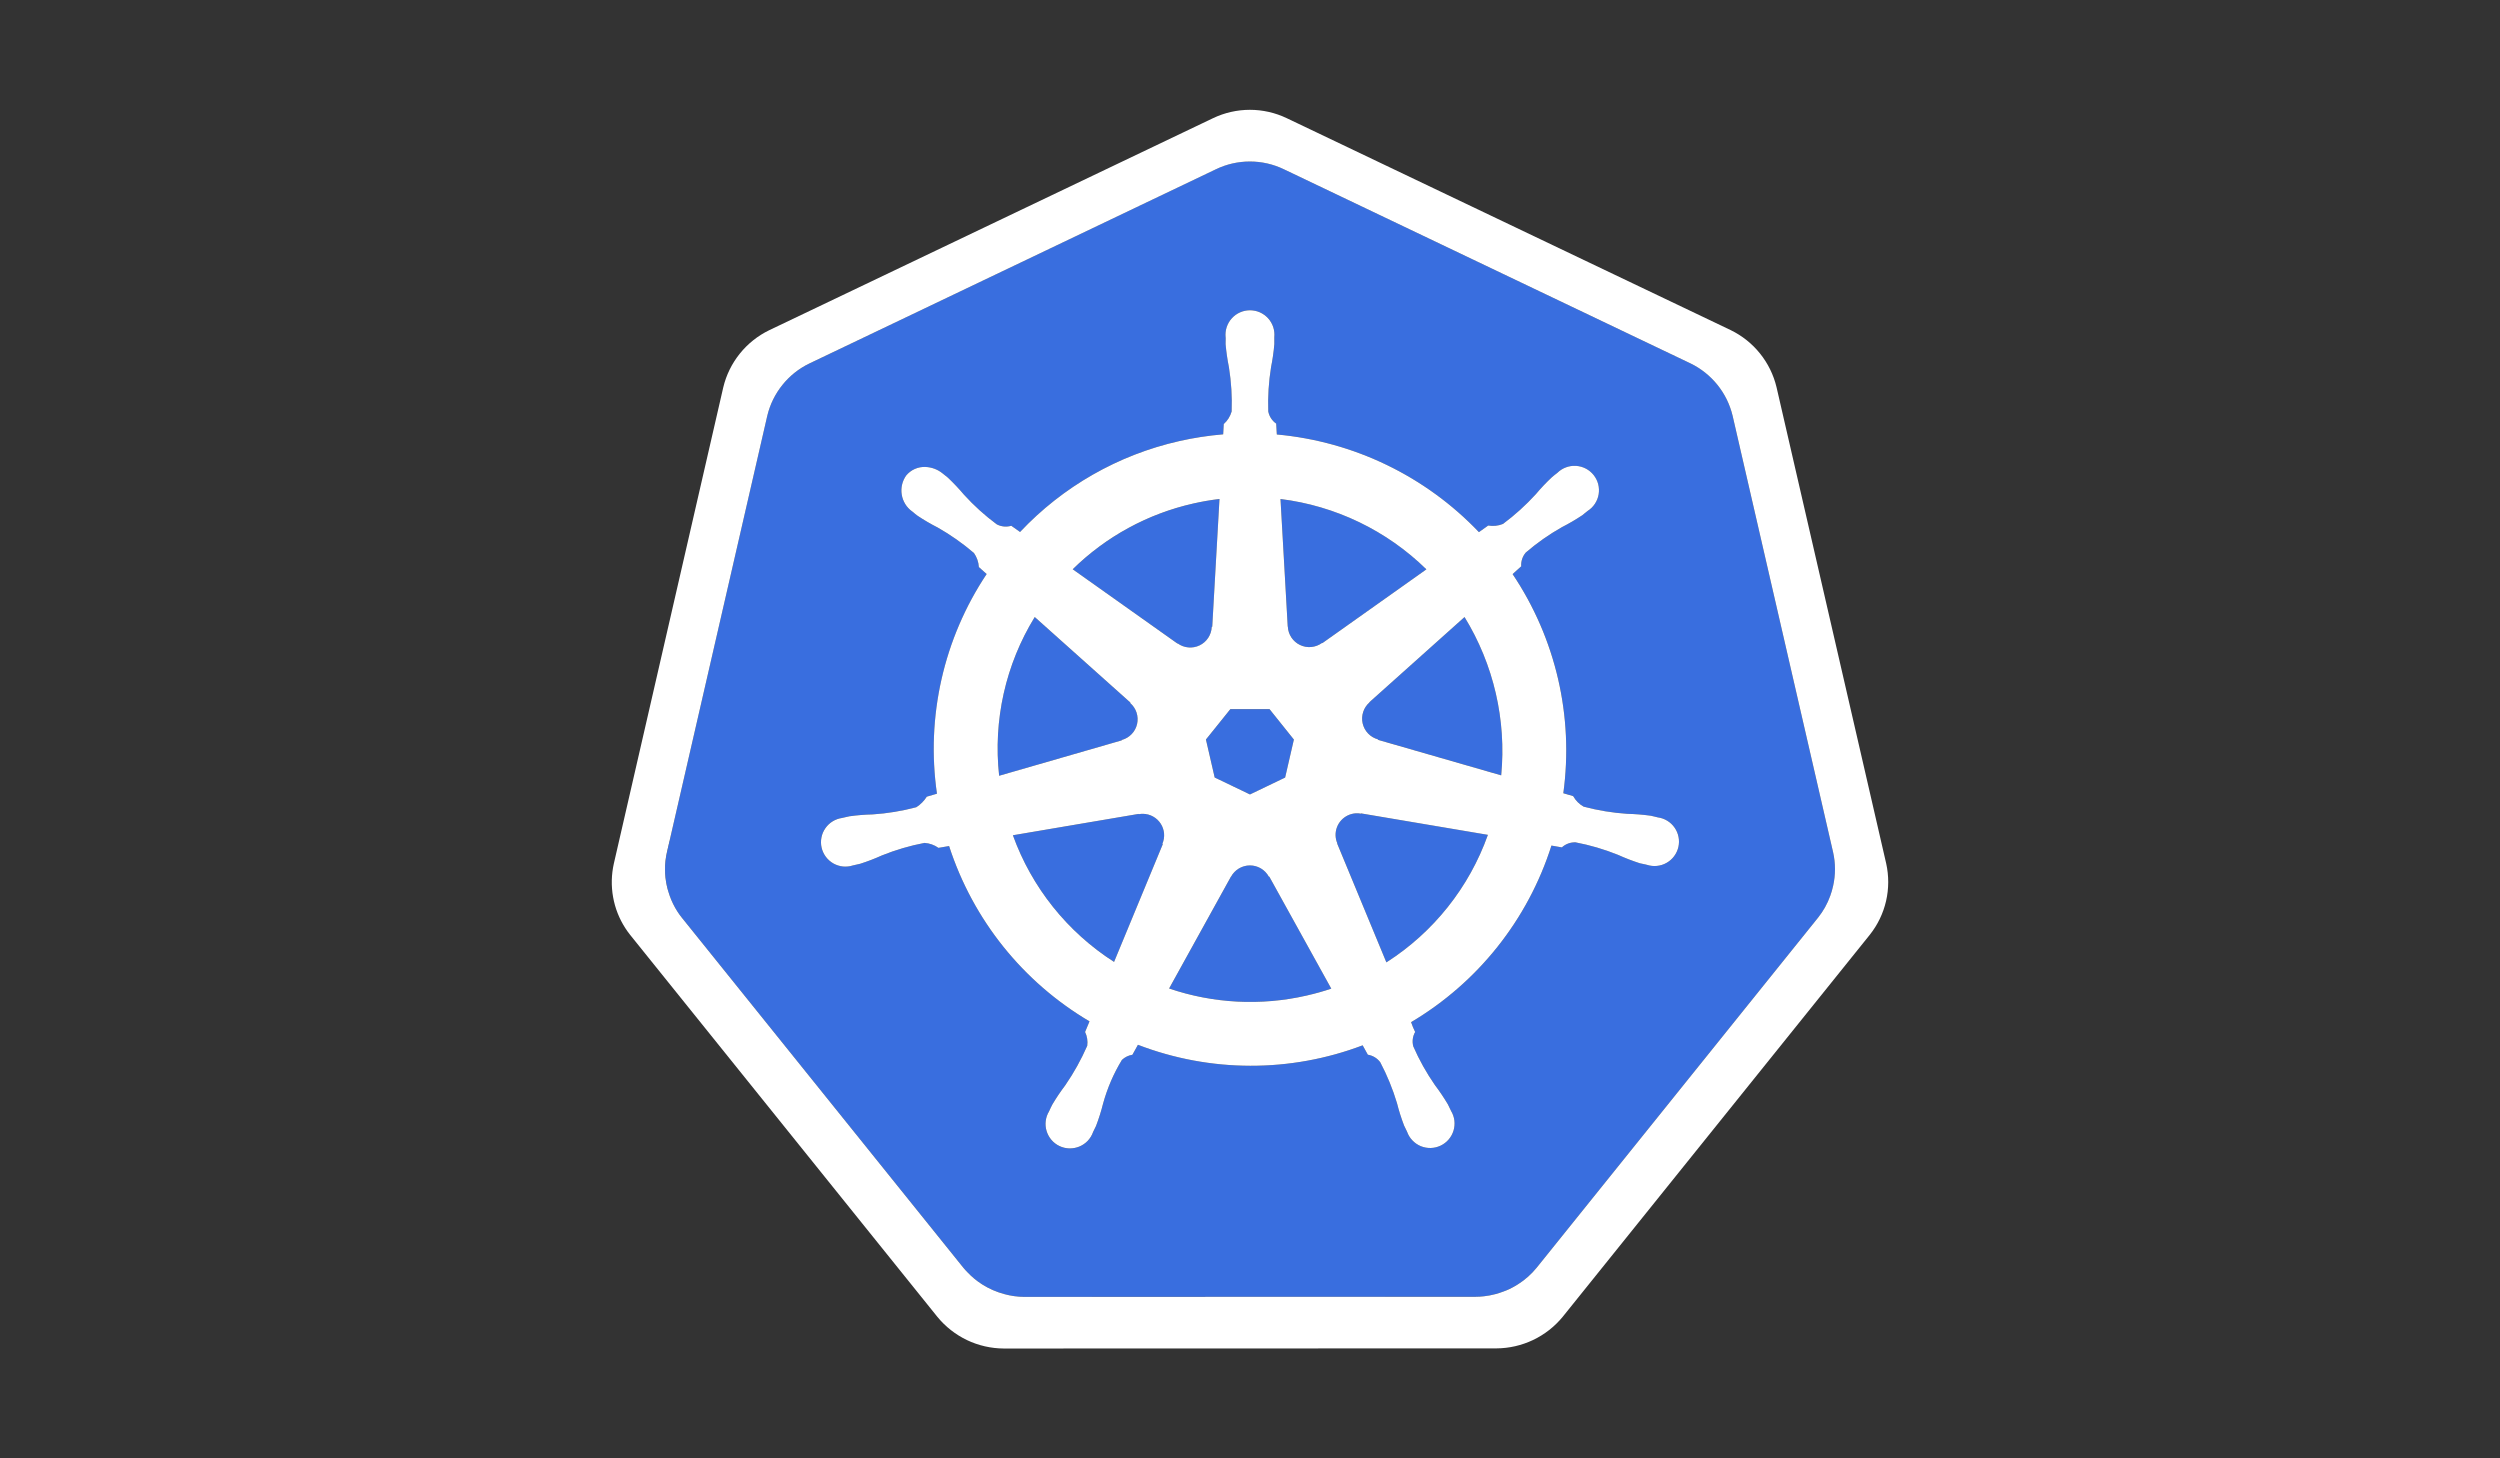 <svg width="96" height="56" viewBox="0 0 96 56" fill="none" xmlns="http://www.w3.org/2000/svg">
    <rect x="0" y="0" width="96" height="56" fill="#333333" stroke="none"/>
    <path d="M24.267 32.301H26.619V34.17H24.267L24.267 32.301Z" fill="black"/>
    <path d="M52.258 31.245C52.196 31.233 52.132 31.228 52.069 31.231C51.959 31.236 51.852 31.264 51.753 31.313C51.562 31.405 51.413 31.568 51.339 31.767C51.264 31.966 51.27 32.186 51.353 32.382L51.348 32.39L53.237 36.955C55.045 35.801 56.416 34.078 57.135 32.057L52.267 31.236L52.258 31.245ZM44.682 31.891C44.642 31.711 44.541 31.55 44.398 31.434C44.255 31.318 44.077 31.253 43.892 31.25C43.837 31.249 43.783 31.254 43.73 31.265L43.721 31.255L38.895 32.074C39.62 34.078 40.986 35.788 42.781 36.936L44.651 32.417L44.637 32.399C44.706 32.239 44.722 32.061 44.682 31.891ZM48.725 33.664C48.654 33.532 48.549 33.423 48.421 33.346C48.293 33.27 48.147 33.23 47.998 33.23C47.849 33.23 47.702 33.27 47.574 33.347C47.447 33.424 47.342 33.534 47.272 33.666H47.268L44.895 37.958C46.594 38.536 48.421 38.63 50.171 38.229C50.495 38.155 50.812 38.067 51.122 37.964L48.742 33.664H48.725ZM56.238 23.695L52.587 26.963L52.588 26.974C52.476 27.072 52.393 27.198 52.347 27.34C52.301 27.482 52.294 27.633 52.327 27.779C52.36 27.924 52.432 28.057 52.535 28.165C52.638 28.273 52.768 28.351 52.912 28.39L52.917 28.41L57.647 29.773C57.851 27.647 57.357 25.514 56.238 23.695ZM49.454 24.061C49.461 24.21 49.508 24.354 49.59 24.478C49.672 24.602 49.787 24.702 49.921 24.767C50.055 24.831 50.205 24.858 50.353 24.845C50.502 24.831 50.644 24.778 50.764 24.69L50.779 24.696L54.774 21.863C53.253 20.373 51.285 19.424 49.172 19.162L49.45 24.059L49.454 24.061ZM45.222 24.708C45.343 24.796 45.485 24.849 45.633 24.862C45.782 24.876 45.931 24.849 46.065 24.784C46.2 24.719 46.314 24.619 46.396 24.494C46.477 24.37 46.524 24.226 46.531 24.077L46.551 24.067L46.828 19.162C46.493 19.202 46.16 19.259 45.831 19.334C44.08 19.727 42.473 20.603 41.193 21.861L45.215 24.712L45.222 24.708ZM43.078 28.414C43.222 28.375 43.353 28.297 43.456 28.19C43.559 28.082 43.632 27.948 43.665 27.803C43.698 27.657 43.691 27.506 43.645 27.364C43.599 27.222 43.515 27.095 43.402 26.997L43.406 26.978L39.734 23.694C38.614 25.517 38.133 27.662 38.368 29.789L43.075 28.43L43.078 28.414ZM46.645 29.857L48 30.508L49.35 29.858L49.685 28.4L48.751 27.232H47.247L46.309 28.398L46.645 29.857Z" fill="#396EDF"/>
    <path d="M70.392 32.73L66.532 15.964C66.428 15.53 66.229 15.125 65.95 14.777C65.671 14.43 65.318 14.148 64.916 13.954L49.292 6.494C48.887 6.301 48.444 6.201 47.996 6.201C47.547 6.201 47.104 6.301 46.699 6.494L31.078 13.958C30.677 14.152 30.324 14.433 30.044 14.781C29.765 15.129 29.566 15.534 29.462 15.968L25.609 32.733C25.514 33.157 25.513 33.596 25.608 34.02C25.636 34.149 25.672 34.276 25.717 34.401C25.792 34.613 25.892 34.816 26.014 35.005C26.067 35.086 26.123 35.164 26.184 35.24L36.996 48.684C37.043 48.742 37.096 48.796 37.147 48.85C37.317 49.031 37.508 49.189 37.717 49.322C37.982 49.489 38.27 49.614 38.572 49.694C38.819 49.762 39.075 49.797 39.331 49.799H39.5L56.671 49.795C56.775 49.794 56.88 49.788 56.983 49.777C57.132 49.76 57.279 49.732 57.424 49.693C57.528 49.665 57.63 49.633 57.73 49.595C57.808 49.566 57.886 49.534 57.961 49.498C58.074 49.445 58.184 49.384 58.289 49.317C58.561 49.146 58.803 48.931 59.006 48.682L59.336 48.272L69.815 35.236C70.016 34.984 70.174 34.701 70.283 34.398C70.328 34.273 70.365 34.145 70.393 34.016C70.488 33.592 70.487 33.152 70.392 32.729V32.73ZM54.187 39.25C54.23 39.379 54.282 39.505 54.342 39.628C54.246 39.795 54.221 39.993 54.27 40.179C54.497 40.7 54.775 41.197 55.099 41.664C55.28 41.902 55.447 42.151 55.6 42.409C55.638 42.479 55.687 42.587 55.722 42.661C55.79 42.773 55.833 42.898 55.849 43.029C55.865 43.159 55.854 43.291 55.816 43.416C55.778 43.542 55.714 43.658 55.628 43.757C55.542 43.857 55.437 43.937 55.318 43.993C55.2 44.049 55.071 44.08 54.94 44.083C54.808 44.086 54.678 44.062 54.557 44.011C54.436 43.961 54.326 43.886 54.236 43.791C54.146 43.696 54.076 43.583 54.032 43.46C53.996 43.386 53.947 43.289 53.916 43.22C53.809 42.94 53.719 42.654 53.645 42.363C53.483 41.819 53.268 41.293 53.004 40.791C52.889 40.636 52.718 40.532 52.527 40.501C52.496 40.45 52.385 40.247 52.326 40.142C49.545 41.195 46.473 41.187 43.697 40.119L43.486 40.503C43.334 40.526 43.194 40.595 43.083 40.699C42.764 41.222 42.52 41.788 42.359 42.379C42.285 42.67 42.195 42.956 42.089 43.236C42.059 43.305 42.009 43.401 41.973 43.474V43.476L41.971 43.478C41.927 43.601 41.858 43.714 41.767 43.809C41.677 43.904 41.568 43.98 41.446 44.03C41.325 44.08 41.195 44.104 41.063 44.101C40.932 44.097 40.803 44.067 40.685 44.01C40.566 43.954 40.461 43.874 40.375 43.774C40.289 43.675 40.226 43.558 40.188 43.432C40.15 43.307 40.139 43.175 40.156 43.044C40.172 42.914 40.216 42.789 40.283 42.676C40.319 42.602 40.366 42.495 40.403 42.425C40.556 42.166 40.723 41.917 40.904 41.678C41.234 41.199 41.518 40.689 41.751 40.157C41.776 39.976 41.746 39.792 41.667 39.628L41.837 39.22C39.278 37.71 37.36 35.315 36.445 32.488L36.038 32.557C35.88 32.445 35.694 32.379 35.5 32.368C34.943 32.474 34.397 32.635 33.871 32.847C33.597 32.97 33.317 33.078 33.031 33.169C32.964 33.187 32.866 33.206 32.789 33.223C32.783 33.225 32.778 33.228 32.771 33.229L32.757 33.23C32.633 33.271 32.501 33.286 32.371 33.273C32.241 33.26 32.115 33.221 32.002 33.156C31.888 33.092 31.788 33.005 31.71 32.9C31.632 32.795 31.577 32.675 31.548 32.547C31.519 32.42 31.517 32.288 31.542 32.16C31.567 32.031 31.619 31.91 31.693 31.802C31.768 31.695 31.865 31.605 31.976 31.537C32.088 31.469 32.213 31.425 32.342 31.409L32.355 31.405L32.364 31.403C32.442 31.384 32.542 31.358 32.613 31.345C32.911 31.303 33.21 31.279 33.51 31.273C34.077 31.235 34.638 31.143 35.186 30.997C35.349 30.894 35.486 30.755 35.588 30.592L35.98 30.478C35.555 27.527 36.235 24.523 37.888 22.043L37.588 21.776C37.577 21.581 37.512 21.394 37.4 21.236C36.969 20.865 36.504 20.538 36.01 20.259C35.743 20.122 35.484 19.971 35.234 19.805C35.178 19.763 35.102 19.699 35.041 19.649L35.027 19.64C34.814 19.487 34.67 19.256 34.627 18.998C34.584 18.739 34.645 18.475 34.797 18.261C34.886 18.151 35.001 18.064 35.13 18.007C35.259 17.95 35.401 17.924 35.542 17.931C35.78 17.942 36.008 18.028 36.194 18.177C36.257 18.227 36.344 18.294 36.401 18.343C36.619 18.548 36.824 18.767 37.017 18.996C37.399 19.416 37.822 19.797 38.278 20.135C38.449 20.225 38.648 20.244 38.833 20.189C38.887 20.229 39.067 20.358 39.17 20.429C40.814 18.682 42.941 17.467 45.28 16.939C45.837 16.812 46.402 16.725 46.971 16.678L46.993 16.283C47.138 16.154 47.243 15.986 47.296 15.8C47.317 15.232 47.282 14.664 47.192 14.104C47.133 13.81 47.09 13.513 47.065 13.214C47.062 13.146 47.066 13.053 47.067 12.975C47.067 12.966 47.065 12.957 47.065 12.949C47.051 12.818 47.065 12.686 47.106 12.561C47.147 12.436 47.214 12.321 47.302 12.223C47.39 12.126 47.497 12.048 47.617 11.995C47.738 11.941 47.868 11.913 47.999 11.913C48.13 11.913 48.261 11.941 48.381 11.994C48.501 12.047 48.608 12.125 48.697 12.223C48.785 12.32 48.852 12.435 48.893 12.56C48.934 12.685 48.948 12.817 48.935 12.948C48.935 13.03 48.94 13.139 48.937 13.214C48.911 13.512 48.868 13.809 48.808 14.103C48.718 14.663 48.683 15.232 48.702 15.799C48.739 15.989 48.849 16.157 49.008 16.267C49.011 16.334 49.022 16.56 49.031 16.684C51.986 16.953 54.744 18.285 56.792 20.434L57.148 20.18C57.339 20.213 57.535 20.191 57.715 20.118C58.171 19.78 58.593 19.398 58.975 18.978C59.169 18.748 59.375 18.53 59.593 18.324C59.651 18.275 59.738 18.209 59.8 18.159C59.894 18.066 60.006 17.995 60.13 17.948C60.253 17.902 60.385 17.882 60.516 17.89C60.648 17.898 60.776 17.933 60.893 17.994C61.01 18.055 61.113 18.139 61.195 18.242C61.277 18.345 61.337 18.465 61.37 18.592C61.403 18.72 61.409 18.853 61.387 18.983C61.366 19.113 61.317 19.237 61.244 19.347C61.171 19.457 61.076 19.55 60.965 19.621C60.903 19.672 60.82 19.742 60.759 19.787C60.509 19.953 60.25 20.104 59.982 20.24C59.488 20.52 59.023 20.847 58.592 21.217C58.466 21.364 58.403 21.554 58.416 21.747C58.364 21.795 58.182 21.957 58.085 22.044C59.743 24.516 60.436 27.511 60.033 30.459L60.41 30.569C60.504 30.739 60.644 30.88 60.813 30.975C61.362 31.121 61.923 31.214 62.49 31.251C62.79 31.258 63.089 31.282 63.386 31.323C63.465 31.337 63.579 31.369 63.659 31.387C63.788 31.404 63.913 31.448 64.024 31.516C64.136 31.584 64.232 31.674 64.306 31.782C64.381 31.889 64.432 32.01 64.457 32.139C64.482 32.267 64.48 32.399 64.45 32.526C64.421 32.653 64.366 32.773 64.288 32.878C64.21 32.983 64.111 33.07 63.997 33.134C63.884 33.198 63.758 33.238 63.628 33.251C63.498 33.264 63.367 33.249 63.243 33.209L63.229 33.207C63.223 33.205 63.217 33.202 63.211 33.201C63.134 33.184 63.037 33.167 62.97 33.149C62.684 33.057 62.404 32.949 62.131 32.825C61.604 32.613 61.058 32.452 60.5 32.346C60.306 32.339 60.119 32.409 59.976 32.54C59.843 32.514 59.71 32.491 59.577 32.47C58.672 35.315 56.754 37.728 54.187 39.25Z" fill="#396EDF"/>
    <path d="M72.43 33.16L68.219 14.869C68.106 14.395 67.889 13.953 67.584 13.574C67.279 13.194 66.894 12.888 66.456 12.675L49.411 4.538C48.969 4.327 48.486 4.217 47.996 4.217C47.506 4.217 47.023 4.327 46.581 4.538L29.538 12.68C29.1 12.892 28.715 13.199 28.41 13.578C28.105 13.957 27.887 14.399 27.774 14.872L23.571 33.164C23.477 33.586 23.467 34.022 23.543 34.448C23.618 34.873 23.778 35.279 24.013 35.642C24.07 35.731 24.132 35.817 24.198 35.9L35.995 50.567C36.304 50.945 36.693 51.249 37.133 51.46C37.574 51.67 38.055 51.78 38.543 51.783L57.46 51.778C57.948 51.776 58.429 51.665 58.87 51.456C59.31 51.246 59.699 50.942 60.008 50.565L71.801 35.895C72.103 35.515 72.316 35.072 72.425 34.599C72.534 34.126 72.535 33.634 72.43 33.16L72.43 33.16ZM70.392 34.017C70.364 34.146 70.327 34.274 70.282 34.398C70.173 34.702 70.015 34.985 69.814 35.237L59.335 48.273L59.006 48.682C58.803 48.932 58.561 49.146 58.288 49.318C58.183 49.385 58.074 49.446 57.962 49.5C57.886 49.535 57.809 49.567 57.73 49.595C57.63 49.633 57.528 49.666 57.424 49.694C57.279 49.733 57.132 49.761 56.983 49.777C56.879 49.789 56.775 49.795 56.671 49.796L39.499 49.8H39.331C39.075 49.798 38.819 49.763 38.572 49.695C38.27 49.615 37.982 49.49 37.718 49.323C37.508 49.19 37.317 49.032 37.147 48.851C37.095 48.797 37.043 48.743 36.996 48.685L26.184 35.241C26.123 35.166 26.067 35.087 26.014 35.005C25.892 34.816 25.792 34.613 25.717 34.401C25.672 34.277 25.636 34.15 25.608 34.02C25.514 33.597 25.514 33.157 25.609 32.733L29.463 15.968C29.566 15.534 29.765 15.129 30.045 14.781C30.324 14.433 30.677 14.152 31.079 13.958L46.699 6.496C47.104 6.302 47.547 6.202 47.996 6.202C48.445 6.202 48.888 6.302 49.293 6.496L64.916 13.955C65.317 14.15 65.67 14.431 65.95 14.779C66.229 15.126 66.428 15.531 66.532 15.965L70.392 32.731C70.487 33.154 70.487 33.594 70.392 34.017V34.017Z" fill="white"/>
    <path d="M63.658 31.387C63.578 31.369 63.464 31.337 63.386 31.323C63.089 31.282 62.789 31.258 62.489 31.251C61.923 31.213 61.361 31.121 60.812 30.975C60.643 30.88 60.503 30.739 60.409 30.57L60.032 30.46C60.435 27.511 59.742 24.516 58.084 22.045C58.181 21.957 58.364 21.795 58.415 21.747C58.402 21.554 58.465 21.364 58.591 21.217C59.022 20.847 59.487 20.52 59.981 20.241C60.249 20.105 60.508 19.953 60.758 19.787C60.819 19.742 60.901 19.672 60.964 19.621C61.076 19.55 61.171 19.457 61.244 19.347C61.317 19.237 61.366 19.113 61.388 18.983C61.409 18.853 61.404 18.72 61.371 18.592C61.338 18.464 61.278 18.345 61.196 18.242C61.114 18.139 61.011 18.054 60.894 17.993C60.776 17.932 60.648 17.897 60.516 17.889C60.385 17.881 60.253 17.901 60.129 17.948C60.006 17.994 59.894 18.066 59.8 18.159C59.736 18.209 59.649 18.275 59.593 18.325C59.374 18.53 59.168 18.748 58.975 18.978C58.592 19.398 58.17 19.78 57.714 20.119C57.535 20.192 57.338 20.213 57.147 20.18L56.791 20.434C54.743 18.285 51.986 16.953 49.03 16.684C49.021 16.56 49.01 16.335 49.007 16.267C48.848 16.157 48.739 15.989 48.702 15.799C48.682 15.232 48.718 14.663 48.808 14.102C48.867 13.809 48.91 13.512 48.935 13.214C48.938 13.139 48.934 13.03 48.934 12.948C48.947 12.817 48.933 12.685 48.892 12.56C48.851 12.435 48.784 12.32 48.696 12.223C48.608 12.126 48.5 12.048 48.38 11.994C48.26 11.941 48.13 11.914 47.998 11.914C47.867 11.914 47.737 11.941 47.617 11.995C47.496 12.048 47.389 12.126 47.301 12.224C47.213 12.321 47.146 12.436 47.105 12.561C47.064 12.686 47.05 12.818 47.063 12.949C47.063 12.958 47.066 12.966 47.066 12.975C47.065 13.052 47.061 13.147 47.063 13.215C47.089 13.513 47.132 13.81 47.191 14.104C47.281 14.665 47.316 15.232 47.295 15.8C47.242 15.986 47.137 16.154 46.992 16.283L46.97 16.678C46.401 16.726 45.836 16.812 45.279 16.939C42.941 17.467 40.813 18.682 39.17 20.428C39.056 20.35 38.944 20.271 38.833 20.189C38.648 20.245 38.448 20.225 38.277 20.135C37.821 19.798 37.399 19.416 37.017 18.996C36.824 18.767 36.618 18.549 36.401 18.343C36.344 18.294 36.257 18.227 36.194 18.177C36.008 18.027 35.78 17.941 35.541 17.931C35.4 17.924 35.259 17.95 35.13 18.007C35 18.064 34.886 18.151 34.796 18.261C34.645 18.474 34.584 18.739 34.627 18.997C34.67 19.256 34.813 19.487 35.026 19.639L35.041 19.649C35.102 19.7 35.177 19.764 35.234 19.805C35.483 19.971 35.742 20.122 36.009 20.258C36.503 20.538 36.969 20.866 37.4 21.236C37.511 21.395 37.577 21.582 37.588 21.776L37.887 22.043C36.234 24.524 35.554 27.528 35.979 30.478L35.588 30.592C35.486 30.755 35.348 30.894 35.186 30.997C34.637 31.143 34.076 31.236 33.51 31.273C33.21 31.28 32.91 31.304 32.613 31.346C32.541 31.359 32.441 31.384 32.363 31.403L32.355 31.405L32.341 31.409C32.212 31.426 32.087 31.47 31.976 31.538C31.864 31.606 31.768 31.696 31.694 31.804C31.619 31.911 31.567 32.032 31.543 32.161C31.518 32.289 31.52 32.421 31.549 32.548C31.578 32.676 31.633 32.795 31.711 32.9C31.789 33.005 31.888 33.092 32.002 33.157C32.116 33.221 32.242 33.261 32.372 33.274C32.502 33.286 32.633 33.272 32.757 33.231L32.771 33.229C32.777 33.228 32.782 33.224 32.789 33.224C32.866 33.206 32.963 33.187 33.031 33.169C33.316 33.078 33.596 32.971 33.869 32.847C34.396 32.635 34.942 32.474 35.5 32.368C35.693 32.38 35.879 32.446 36.037 32.558L36.445 32.488C37.36 35.315 39.278 37.71 41.837 39.22L41.667 39.628C41.746 39.792 41.775 39.976 41.75 40.157C41.517 40.69 41.234 41.199 40.904 41.678C40.723 41.917 40.555 42.166 40.403 42.425C40.365 42.495 40.318 42.603 40.283 42.677C40.215 42.789 40.172 42.914 40.156 43.044C40.139 43.174 40.151 43.306 40.189 43.432C40.227 43.557 40.29 43.673 40.376 43.773C40.461 43.872 40.566 43.953 40.685 44.009C40.803 44.065 40.932 44.096 41.063 44.099C41.194 44.102 41.325 44.078 41.446 44.028C41.567 43.978 41.676 43.904 41.767 43.809C41.857 43.714 41.927 43.601 41.971 43.478L41.972 43.476V43.474C42.008 43.401 42.058 43.305 42.088 43.236C42.195 42.956 42.285 42.67 42.358 42.379C42.52 41.788 42.763 41.223 43.082 40.7C43.194 40.595 43.334 40.526 43.485 40.503L43.697 40.12C46.473 41.187 49.545 41.195 52.326 40.141C52.385 40.247 52.496 40.45 52.525 40.501C52.716 40.532 52.888 40.636 53.002 40.791C53.267 41.293 53.482 41.82 53.645 42.363C53.718 42.654 53.809 42.94 53.916 43.22C53.946 43.289 53.996 43.387 54.032 43.46C54.076 43.584 54.145 43.696 54.236 43.791C54.326 43.886 54.435 43.961 54.556 44.012C54.678 44.062 54.808 44.086 54.939 44.083C55.07 44.08 55.199 44.049 55.318 43.993C55.436 43.937 55.542 43.857 55.627 43.758C55.713 43.658 55.777 43.542 55.815 43.417C55.853 43.291 55.865 43.159 55.849 43.029C55.833 42.899 55.789 42.773 55.722 42.661C55.686 42.587 55.637 42.479 55.6 42.409C55.447 42.151 55.28 41.903 55.099 41.664C54.775 41.197 54.497 40.7 54.27 40.179C54.221 39.993 54.246 39.795 54.342 39.628C54.282 39.506 54.23 39.38 54.186 39.251C56.753 37.728 58.672 35.315 59.576 32.47C59.697 32.489 59.907 32.526 59.976 32.54C60.118 32.409 60.306 32.34 60.499 32.346C61.056 32.452 61.603 32.613 62.129 32.825C62.403 32.949 62.683 33.057 62.968 33.149C63.036 33.167 63.132 33.184 63.21 33.201C63.216 33.203 63.222 33.206 63.228 33.207L63.242 33.209C63.366 33.25 63.497 33.264 63.627 33.251C63.757 33.238 63.883 33.199 63.996 33.134C64.11 33.07 64.209 32.983 64.287 32.878C64.365 32.773 64.42 32.654 64.45 32.526C64.479 32.399 64.481 32.267 64.456 32.139C64.431 32.011 64.38 31.889 64.305 31.782C64.231 31.675 64.135 31.584 64.023 31.516C63.912 31.448 63.787 31.404 63.658 31.387ZM54.773 21.863L50.778 24.696L50.764 24.69C50.643 24.778 50.501 24.831 50.353 24.845C50.204 24.859 50.055 24.832 49.92 24.767C49.786 24.703 49.672 24.603 49.589 24.479C49.507 24.354 49.46 24.21 49.453 24.061L49.449 24.059L49.171 19.162C51.284 19.424 53.252 20.373 54.773 21.863ZM47.246 27.231H48.75L49.685 28.399L49.349 29.858L47.999 30.507L46.644 29.856L46.308 28.398L47.246 27.231ZM45.831 19.333C46.16 19.259 46.493 19.201 46.828 19.161L46.55 24.066L46.53 24.075C46.524 24.224 46.477 24.369 46.395 24.493C46.313 24.618 46.199 24.718 46.065 24.782C45.931 24.847 45.781 24.874 45.633 24.861C45.484 24.848 45.342 24.794 45.222 24.707L45.214 24.712L41.192 21.86C42.472 20.602 44.079 19.727 45.831 19.333ZM39.734 23.694L43.406 26.978L43.402 26.998C43.514 27.096 43.598 27.222 43.644 27.364C43.69 27.506 43.697 27.658 43.664 27.803C43.631 27.948 43.559 28.082 43.455 28.19C43.352 28.297 43.222 28.375 43.078 28.414L43.074 28.43L38.367 29.789C38.133 27.662 38.613 25.517 39.734 23.694ZM44.65 32.418L42.78 36.937C40.985 35.788 39.619 34.079 38.895 32.074L43.721 31.255L43.729 31.265C43.782 31.255 43.837 31.25 43.891 31.251C44.026 31.253 44.159 31.288 44.277 31.354C44.396 31.419 44.496 31.513 44.57 31.627C44.644 31.74 44.688 31.87 44.7 32.005C44.711 32.14 44.689 32.275 44.636 32.4L44.65 32.418ZM50.17 38.23C48.42 38.631 46.593 38.537 44.894 37.958L47.267 33.666H47.271C47.342 33.535 47.447 33.426 47.574 33.349C47.702 33.273 47.848 33.232 47.997 33.232C48.146 33.232 48.292 33.272 48.42 33.348C48.548 33.425 48.653 33.534 48.724 33.665H48.742L51.121 37.964C50.813 38.067 50.496 38.156 50.17 38.23ZM53.237 36.955L51.347 32.39L51.353 32.382C51.269 32.187 51.264 31.966 51.339 31.767C51.413 31.568 51.562 31.406 51.753 31.313C51.852 31.265 51.959 31.237 52.068 31.231C52.132 31.228 52.195 31.233 52.258 31.245L52.266 31.235L57.135 32.058C56.416 34.078 55.044 35.802 53.237 36.955ZM57.646 29.773L52.916 28.41L52.911 28.39C52.768 28.351 52.637 28.273 52.534 28.165C52.431 28.057 52.36 27.924 52.326 27.778C52.293 27.633 52.3 27.481 52.346 27.34C52.392 27.198 52.476 27.071 52.588 26.973L52.586 26.964L56.238 23.695C57.356 25.514 57.85 27.648 57.646 29.773Z" fill="white"/>
</svg>
